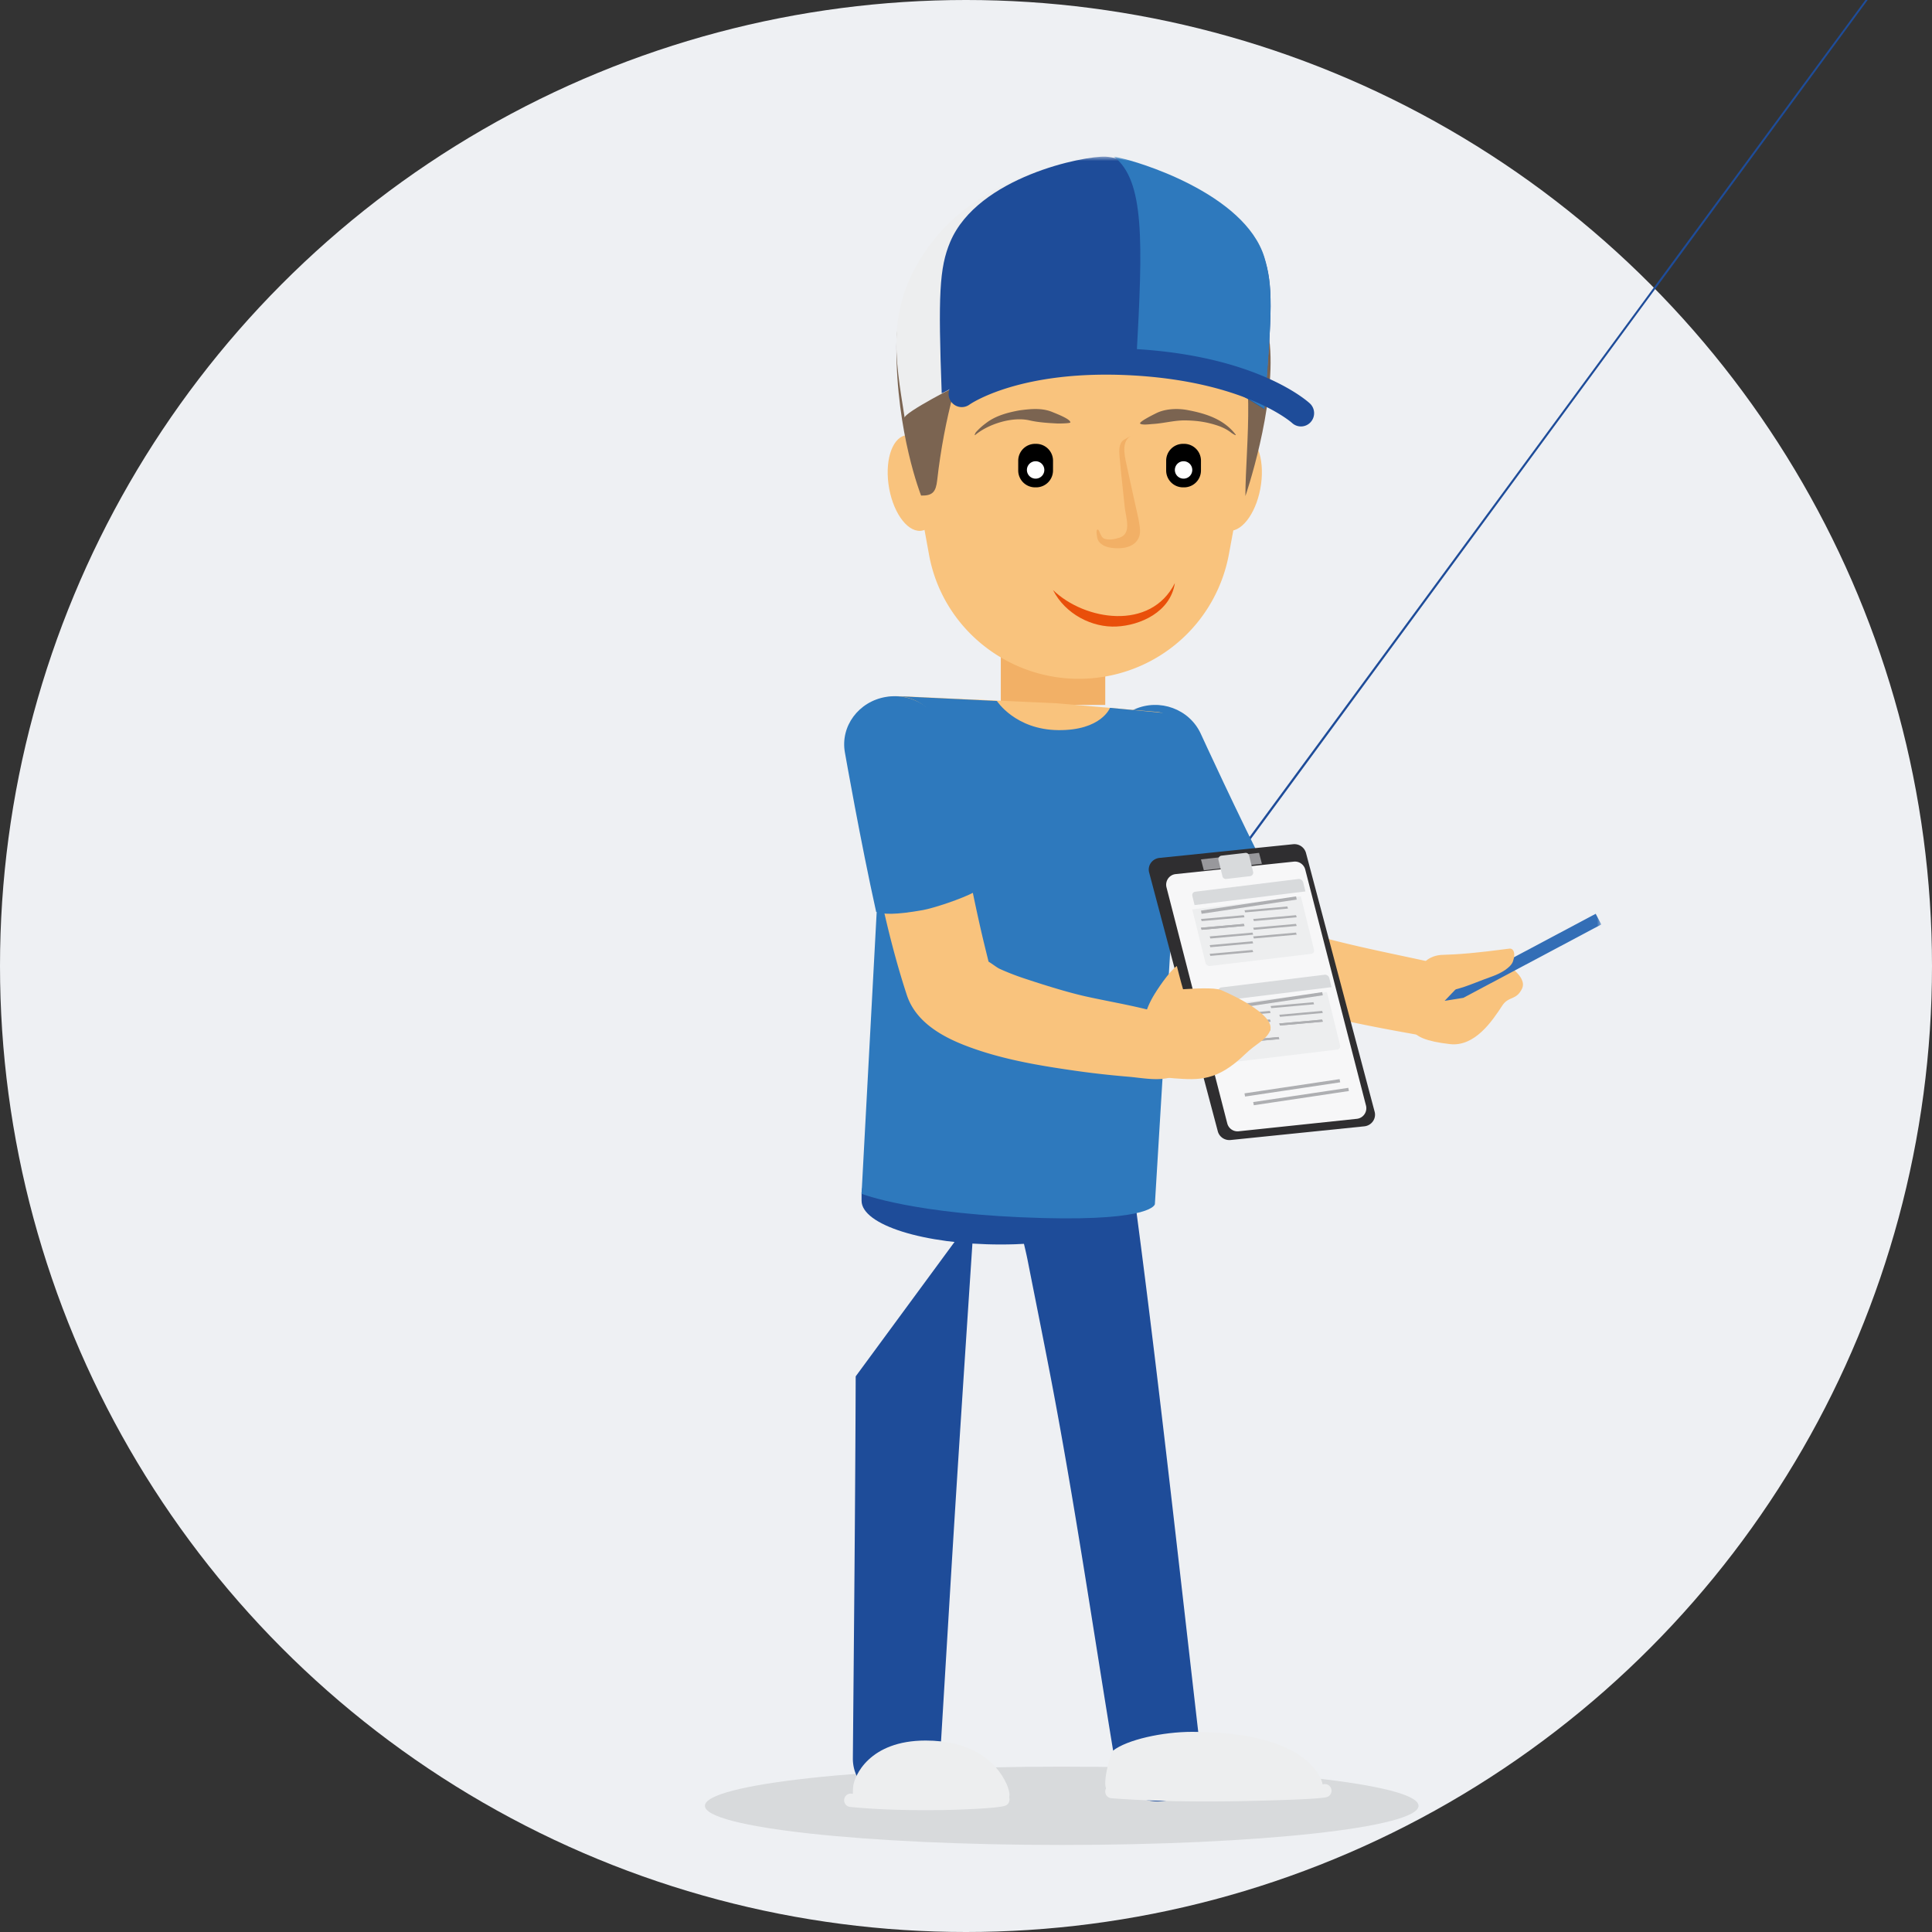 <svg xmlns="http://www.w3.org/2000/svg" xmlns:xlink="http://www.w3.org/1999/xlink" width="222" height="222" viewBox="0 0 222 222">
    <rect x="0" y="0" width="222" height="222" fill="#333333" stroke="none"/>
    <defs>
        <path id="a" d="M0 194h103V0H0z"/>
    </defs>
    <g fill="none" fill-rule="evenodd">
        <circle cx="111" cy="111" r="111" fill="#EEF0F3"/>
        <g transform="translate(81 18)">
            <path fill="#D8DADC" d="M0 189.5c0 2.486 18.356 4.5 41 4.5 22.643 0 41-2.014 41-4.5S63.643 185 41 185c-22.644 0-41 2.014-41 4.5"/>
            <path fill="#1E4C99" d="M49.396 119.81c2.127 15.992 3.949 32.007 5.783 48.034.596 5.208 1.191 10.417 1.789 15.626.342 2.995-2.1 5.681-5.162 5.523-2.585-.131-4.284-2.113-4.684-4.523-2.474-14.923-4.636-29.937-7.502-44.79-.83-4.299-1.694-8.59-2.542-12.885-.385-1.948-1.064-4.062-1.078-6.067-.025-3.489 2.775-6.472 6.271-6.712 3.506-.242 6.652 2.347 7.125 5.795M30.987 121.107c-.95 14.416-1.915 28.83-2.786 43.25l-1.165 19.31c-.135 2.226-1.07 4.257-3.366 5.057-3.22 1.124-6.701-1.334-6.67-4.69.13-14.625.275-29.252.325-43.88a3052210137925204000 3052210137925204000 0 0 1 13.662-19.047"/>
            <path fill="#EDEEEF" d="M46.306 187.66c4.597.321 9.215.374 13.825.323 2.608-.029 10.546-.173 10.772-.417.288-.307-.145-1.25-.27-1.474-1.697-3.026-6.435-5.092-14.626-5.092-3.427 0-7.511.904-9.128 2.171-.3.237-1.409 4.426-.573 4.489"/>
            <path fill="#EDEEEF" d="M57.636 189c-4.121 0-7.649-.121-10.931-.372a.765.765 0 0 1-.703-.822.758.758 0 0 1 .818-.707c3.982.307 8.335.418 13.693.353 3.28-.04 9.826-.242 10.522-.426a.767.767 0 0 1 .937.534.76.76 0 0 1-.514.937c-1.125.33-10.829.483-10.926.485-.998.012-1.963.018-2.896.018"/>
            <path fill="#F9C37D" d="M63.67 87.307c6.062 2.48 12.703 3.713 19.06 5.093 2.098.455 4.022 1.482 4.251 3.972a4.217 4.217 0 0 1-4.922 4.563c-6.47-1.152-12.99-2.378-19.156-4.777-2.375-.924-5.081-2.032-4.894-5.18.172-2.856 3.1-4.75 5.661-3.67"/>
            <path fill="#2E79BD" d="M59.798 86.494c-2.87 1.31-4.222 1.58-5.069 1.49-3.839-7.51-8.036-16.682-8.219-17.077-1.304-2.817-.021-6.135 2.867-7.409s6.288-.02 7.593 2.799c.044.094 4.29 9.372 8.03 16.686-1.217 1.15-4.044 2.983-5.202 3.511"/>
            <mask id="b" fill="#fff">
                <use xlink:href="#a"/>
            </mask>
            <path fill="#F2B066" d="M34 63h12v-9H34z" mask="url(#b)"/>
            <path fill="#F9C37D" d="M19 118.332L50.608 120l3.389-53.981c.066-1.075-.834-2.093-1.956-2.205L40.373 62.81 22.473 62 19 118.332z" mask="url(#b)"/>
            <path fill="#1E4C99" d="M34 125c8.837 0 16-2.253 16-5.031v-.939c0-2.778-7.163-5.03-16-5.03-8.836 0-16 2.252-16 5.03v.939c0 2.778 7.164 5.031 16 5.031" mask="url(#b)"/>
            <path fill="#2E79BD" d="M18 119.173s6.036 2.403 20.865 2.79c12.674.329 12.84-1.602 12.84-1.602l3.292-54.263c.063-1.025-.766-1.996-1.815-2.131l-6.637-.632s-.988 2.609-5.934 2.562c-4.945-.047-7.06-3.35-7.06-3.35L22.139 62l-1.732 12.302L18 119.173z" mask="url(#b)"/>
            <path fill="#EDEEEF" d="M17.24 188.66c3.635.321 7.284.374 10.926.323 2.062-.029 6.58-.173 6.758-.417.226-.307-.115-1.25-.213-1.474-1.341-3.026-4.45-5.092-9.35-5.092-6.478 0-8.23 4.08-8.335 5.352-.06.721-.024 1.285.215 1.308" mask="url(#b)"/>
            <path fill="#EDEEEF" d="M25.33 190c-3.27 0-6.063-.121-8.66-.373a.76.76 0 0 1-.667-.834.753.753 0 0 1 .802-.692c3.121.304 6.535.415 10.753.35 2.427-.038 5.956-.24 6.464-.411a.737.737 0 0 1 .936.473c.132.397-.059.826-.437.969-.91.339-5.98.485-6.941.5-.775.012-1.524.018-2.25.018" mask="url(#b)"/>
            <path fill="#F9C37D" d="M87.793 92.044c1.123.08 2.276.193 3.394.374.703.114 3.36 1.785 2.712 3.166-.661 1.404-1.543.842-2.278 1.966-1.148 1.757-3.147 4.76-6.026 4.424-5.436-.63-4.65-2.1-4.418-5.03.23-2.93 1.12-5.297 6.616-4.9" mask="url(#b)"/>
            <path fill="#336EB6" d="M87.146 96.658L85 97l1.502-1.569L102.356 87l.644 1.226z" mask="url(#b)"/>
            <path fill="#F9C37D" d="M84.544 91.73c2.144-.064 4.033-.218 7.895-.726.437-.056.774.482.4 1.495-.25.679-1.361 1.336-2.345 1.686-2.845 1.013-3.85 1.677-6.364 1.789-2.884.402-2.929-3.92.414-4.243" mask="url(#b)"/>
            <path fill="#2F2E30" d="M67.589 79.007L52.234 80.58c-.838.086-1.4.878-1.19 1.672l7.89 29.742c.17.645.798 1.07 1.476 1l15.356-1.572c.838-.085 1.4-.877 1.19-1.673l-7.89-29.741a1.376 1.376 0 0 0-1.477-1" mask="url(#b)"/>
            <path fill="#F7F7F8" d="M67.675 81.007L54.091 82.44c-.741.078-1.238.8-1.052 1.525l6.98 27.116c.15.588.706.975 1.306.912l13.584-1.433c.74-.078 1.238-.8 1.052-1.525l-6.98-27.117a1.22 1.22 0 0 0-1.306-.911" mask="url(#b)"/>
            <path fill="#D8DADC" d="M69 84.433L56.263 86l-.25-1.033c-.06-.249.086-.474.324-.503l11.874-1.461c.24-.028.48.148.54.397L69 84.433z" mask="url(#b)"/>
            <path fill="#EDEEEF" d="M68.476 85L56 86.496l1.511 6.123a.5.5 0 0 0 .529.378l11.629-1.395c.233-.028.376-.242.318-.479L68.477 85z" mask="url(#b)"/>
            <path fill="#AEAFB2" d="M68 85.366L57.072 87 57 86.634 67.928 85zM62 87.4l-4.92.44-.08-.24 4.921-.44zM62 88.4l-4.92.44-.08-.24 4.921-.44z" mask="url(#b)"/>
            <path fill="#AEAFB2" d="M62 88.4l-4.92.44-.08-.24 4.921-.44zM63 89.4l-4.92.44-.08-.24 4.921-.44zM67 86.4l-4.92.44-.08-.24 4.921-.44zM68 87.4l-4.92.44-.08-.24 4.921-.44zM68 88.4l-4.92.441-.08-.24 4.921-.442zM68 89.4l-4.92.44-.08-.24 4.921-.44zM63 90.4l-4.92.44-.08-.24 4.921-.44zM63 91.4l-4.92.44-.08-.24 4.921-.44z" mask="url(#b)"/>
            <path fill="#D8DADC" d="M72 95.432L59.262 97l-.249-1.034c-.06-.249.085-.472.325-.502l11.874-1.46c.238-.03.48.146.54.395L72 95.432z" mask="url(#b)"/>
            <path fill="#EDEEEF" d="M71.476 96L59 97.497l1.511 6.121a.504.504 0 0 0 .529.38l11.628-1.395c.235-.029.377-.243.319-.48L71.476 96z" mask="url(#b)"/>
            <path fill="#AEAFB2" d="M71 96.366L60.072 98 60 97.634 70.928 96zM73 106.366L62.071 108l-.071-.366L72.928 106zM74 107.366L63.071 109l-.071-.366L73.928 107zM65 98.4l-4.92.44-.08-.24 4.921-.44zM65 99.4l-4.92.44-.08-.24 4.921-.44z" mask="url(#b)"/>
            <path fill="#AEAFB2" d="M65 99.4l-4.92.44-.08-.24 4.921-.44zM65 100.4l-4.921.44-.079-.24 4.921-.44zM70 97.4l-4.921.44L65 97.6l4.921-.44zM71 98.4l-4.921.44L66 98.6l4.921-.44zM71 99.4l-4.921.44L66 99.6l4.921-.44z" mask="url(#b)"/>
            <path fill="#AEAFB2" d="M71 99.4l-4.92.44-.08-.24 4.921-.44zM66 101.4l-4.921.44-.079-.24 4.921-.44z" mask="url(#b)"/>
            <path fill="#AEAFB2" d="M66 101.4l-4.921.441-.079-.24 4.921-.442z" mask="url(#b)"/>
            <path fill="#98989C" d="M64 81.25l-6.672.75L57 80.75l6.671-.75z" mask="url(#b)"/>
            <path fill="#D8DADC" d="M62.648 82.679l-2.753.318a.396.396 0 0 1-.427-.308l-.455-1.855a.41.41 0 0 1 .34-.513l2.75-.318a.396.396 0 0 1 .43.307l.454 1.856a.41.41 0 0 1-.34.513" mask="url(#b)"/>
            <path fill="#F9C37D" d="M53.556 98.787c-3.078-1.038-6.448-1.559-9.623-2.254-1.947-.426-4.477-1.19-7.061-2.047a29.196 29.196 0 0 1-3.003-1.159c-.338-.156-.846-.572-1.276-.826-.321-1.3-.645-2.6-.94-3.906-.737-3.245-1.377-6.513-2.049-9.773-.881-4.286-1.768-8.57-2.654-12.857-.814-4.007-6.086-5.363-8.755-2.259-2.275 2.646-.7 6.953-.164 9.982 1.335 7.561 2.77 15.34 5.17 22.647.978 2.984 3.837 4.676 6.62 5.764 4.031 1.575 8.353 2.309 12.62 2.921 2.059.297 4.12.525 6.193.7 1.383.115 2.954.428 4.338.197 3.704-.618 4.14-5.93.584-7.13" mask="url(#b)"/>
            <path fill="#F9C37D" d="M54.226 93c.105.398.459 1.824.714 2.67 1.124-.062 3.58-.236 4.383.102 1.913.806 6.426 3.08 5.57 4.774-.516 1.022-1.54 1.35-2.82 2.586-3.212 3.104-5.27 2.987-8.158 2.775-3.444-.252-4.014-1.542-3.902-3.905.086-1.85.483-3.762 1.476-5.477.451-.784 1.849-2.892 2.737-3.525" mask="url(#b)"/>
            <path fill="#2E79BD" d="M25.01 86.58c-3.141.559-4.531.49-5.334.198-1.799-8.107-3.514-17.89-3.591-18.311-.542-3.008 1.574-5.868 4.724-6.386 3.15-.518 6.142 1.502 6.685 4.512.017.101 1.754 9.996 3.506 17.892-1.486.803-4.722 1.871-5.99 2.096" mask="url(#b)"/>
            <path fill="#F9C37D" d="M23.313 32.352L25.75 45.73c1.719 9.43 10.823 15.693 20.336 13.991a17.479 17.479 0 0 0 14.105-13.94l2.477-13.372c1.995-10.768-5.195-21.101-16.06-23.08-10.864-1.976-21.29 5.15-23.284 15.92a19.976 19.976 0 0 0-.011 7.103" mask="url(#b)"/>
            <path fill="#F9C37D" d="M23.264 32.002c1.606-.071 3.236 2.332 3.643 5.37.408 3.037-.565 5.556-2.17 5.626-1.607.071-3.238-2.332-3.645-5.369-.405-3.036.566-5.557 2.172-5.627M58.096 37.363c.415-3.036 2.051-5.437 3.655-5.361 1.603.076 2.568 2.598 2.153 5.635-.416 3.036-2.051 5.437-3.655 5.361-1.603-.075-2.568-2.598-2.153-5.635" mask="url(#b)"/>
            <path fill="#7B6451" d="M62.106 39s3.477-10.113 2.809-17.4c-.37-4.04-1.982-7.625-4.333-8.984-.65-2.195-2.02-3.36-3.784-4.589C52.593 5.094 47.445 5.006 43.81 5 34.294 4.986 22.019 9.923 22 21.812c-.015 9.978 2.841 17.134 2.841 17.134 1.325.024 1.699-.421 1.851-1.782.795-7.101 2.741-13.934 3.878-14.795 1.42 1.024 20.709 5.47 29.74-3.134 3.245 3.932 1.804 13.908 1.795 19.765" mask="url(#b)"/>
            <path fill="#000" d="M37.932 38h.128a1.94 1.94 0 0 0 1.938-1.941L40 34.947a1.94 1.94 0 0 0-1.933-1.946L37.939 33a1.94 1.94 0 0 0-1.938 1.941L36 36.053A1.94 1.94 0 0 0 37.932 38" mask="url(#b)"/>
            <path fill="#FFF" d="M37 35.999A.999.999 0 0 0 37.998 37 1 1 0 1 0 37 35.999" mask="url(#b)"/>
            <path fill="#000" d="M54.932 38h.128a1.941 1.941 0 0 0 1.939-1.94L57 34.947A1.94 1.94 0 0 0 55.068 33h-.129a1.937 1.937 0 0 0-1.937 1.94L53 36.053A1.94 1.94 0 0 0 54.932 38" mask="url(#b)"/>
            <path fill="#FFF" d="M54 35.999A1 1 0 1 0 56 36 1 1 0 0 0 54 36" mask="url(#b)"/>
            <path fill="#7B6451" d="M60.964 31.911c-1.35-1.741-3.398-2.403-5.555-2.8-1.08-.196-2.365-.15-3.371.284-.144.061-2.227 1.073-2.024 1.278.2.203 1.194.06 1.429.048 1.23-.067 2.508-.43 3.73-.415 1.372.017 2.525.183 3.817.624.507.173 1.06.452 1.473.78-.2-.128.728.519.5.201M31.095 31.955c1.485-1.227 4.218-2.11 6.21-1.65 1.034.24 2.185.305 3.249.36.059.002 1.613-.002 1.431-.156-.022-.378-1.74-1.029-2.033-1.152-1.204-.508-2.515-.373-3.778-.208-1.373.246-2.786.622-3.88 1.477a7.224 7.224 0 0 0-1.174 1.062c.01-.008-.257.455-.025.267" mask="url(#b)"/>
            <path fill="#F2B066" d="M49.09 32.005c0-.001-1.03.542-1.155.702-.426.538-.326 1.31-.273 1.939.158 1.856.388 3.704.57 5.558.102 1.155.866 3.098-.573 3.57-.55.18-1.243.333-1.803.11-.377-.152-.533-1-.692-1.034-.335-.075-.06 1.095-.015 1.182.398.771 1.342.94 2.129.965.826.028 1.792-.133 2.336-.822.628-.796.33-1.665.204-2.555-.474-2.058-.903-4.124-1.363-6.184-.296-1.319-.595-2.853.635-3.43 0 .018.038-.019 0 0" mask="url(#b)"/>
            <path fill="#EDEEEF" d="M22.95 30c-.088-.57 6.193-3.835 6.937-4.086 3.792-1.28 10.092-2.859 18.027-2.415 9.49.53 13.57 3.424 16.366 5.145.92-11.337 1.005-14.008-.014-17.211C61.907 4.024 48.807.139 46.431.007c-2.377-.134-14.07 1.684-20.297 9.76C20.542 17.018 21.896 23.194 22.95 30" mask="url(#b)"/>
            <path fill="#1E4C99" d="M27.21 27.182c.537-.207 1.198-.678 1.927-.923 3.86-1.298 10.31-2.92 18.445-2.468 9.674.536 13.834 3.466 16.684 5.209.937-11.479 1.025-14.184-.015-17.427C61.847 4.073 48.492.14 46.071.005 43.646-.13 31.36 2.301 28.188 9.792c-1.257 2.972-1.393 6.147-.98 17.39" mask="url(#b)"/>
            <path fill="#2E79BD" d="M49.588 23.1C50.327 9.758 50.539 2.765 47 0c2.691.448 15.03 4.253 17.279 11.545 1 3.248.917 5.957.013 17.455-2.61-1.66-6.372-4.388-14.743-5.116.014-.263.024-.518.039-.783" mask="url(#b)"/>
            <path fill="#1E4C99" d="M69.518 28.362c-.238-.223-5.984-5.457-20.167-6.262-14.192-.825-20.48 3.74-20.74 3.935a1.527 1.527 0 0 0-.32 2.119 1.507 1.507 0 0 0 2.11.336c.058-.04 5.81-4.083 18.778-3.351 12.936.736 18.204 5.387 18.284 5.46a1.504 1.504 0 0 0 2.132-.084 1.53 1.53 0 0 0-.077-2.153" mask="url(#b)"/>
            <path fill="#E94F0A" d="M40 49.8c3.632 3.518 11.237 4.722 14-.8-.513 3.36-4.02 4.866-6.693 4.99-2.793.15-5.898-1.404-7.307-4.19" mask="url(#b)"/>
        </g>
    </g>
</svg>
